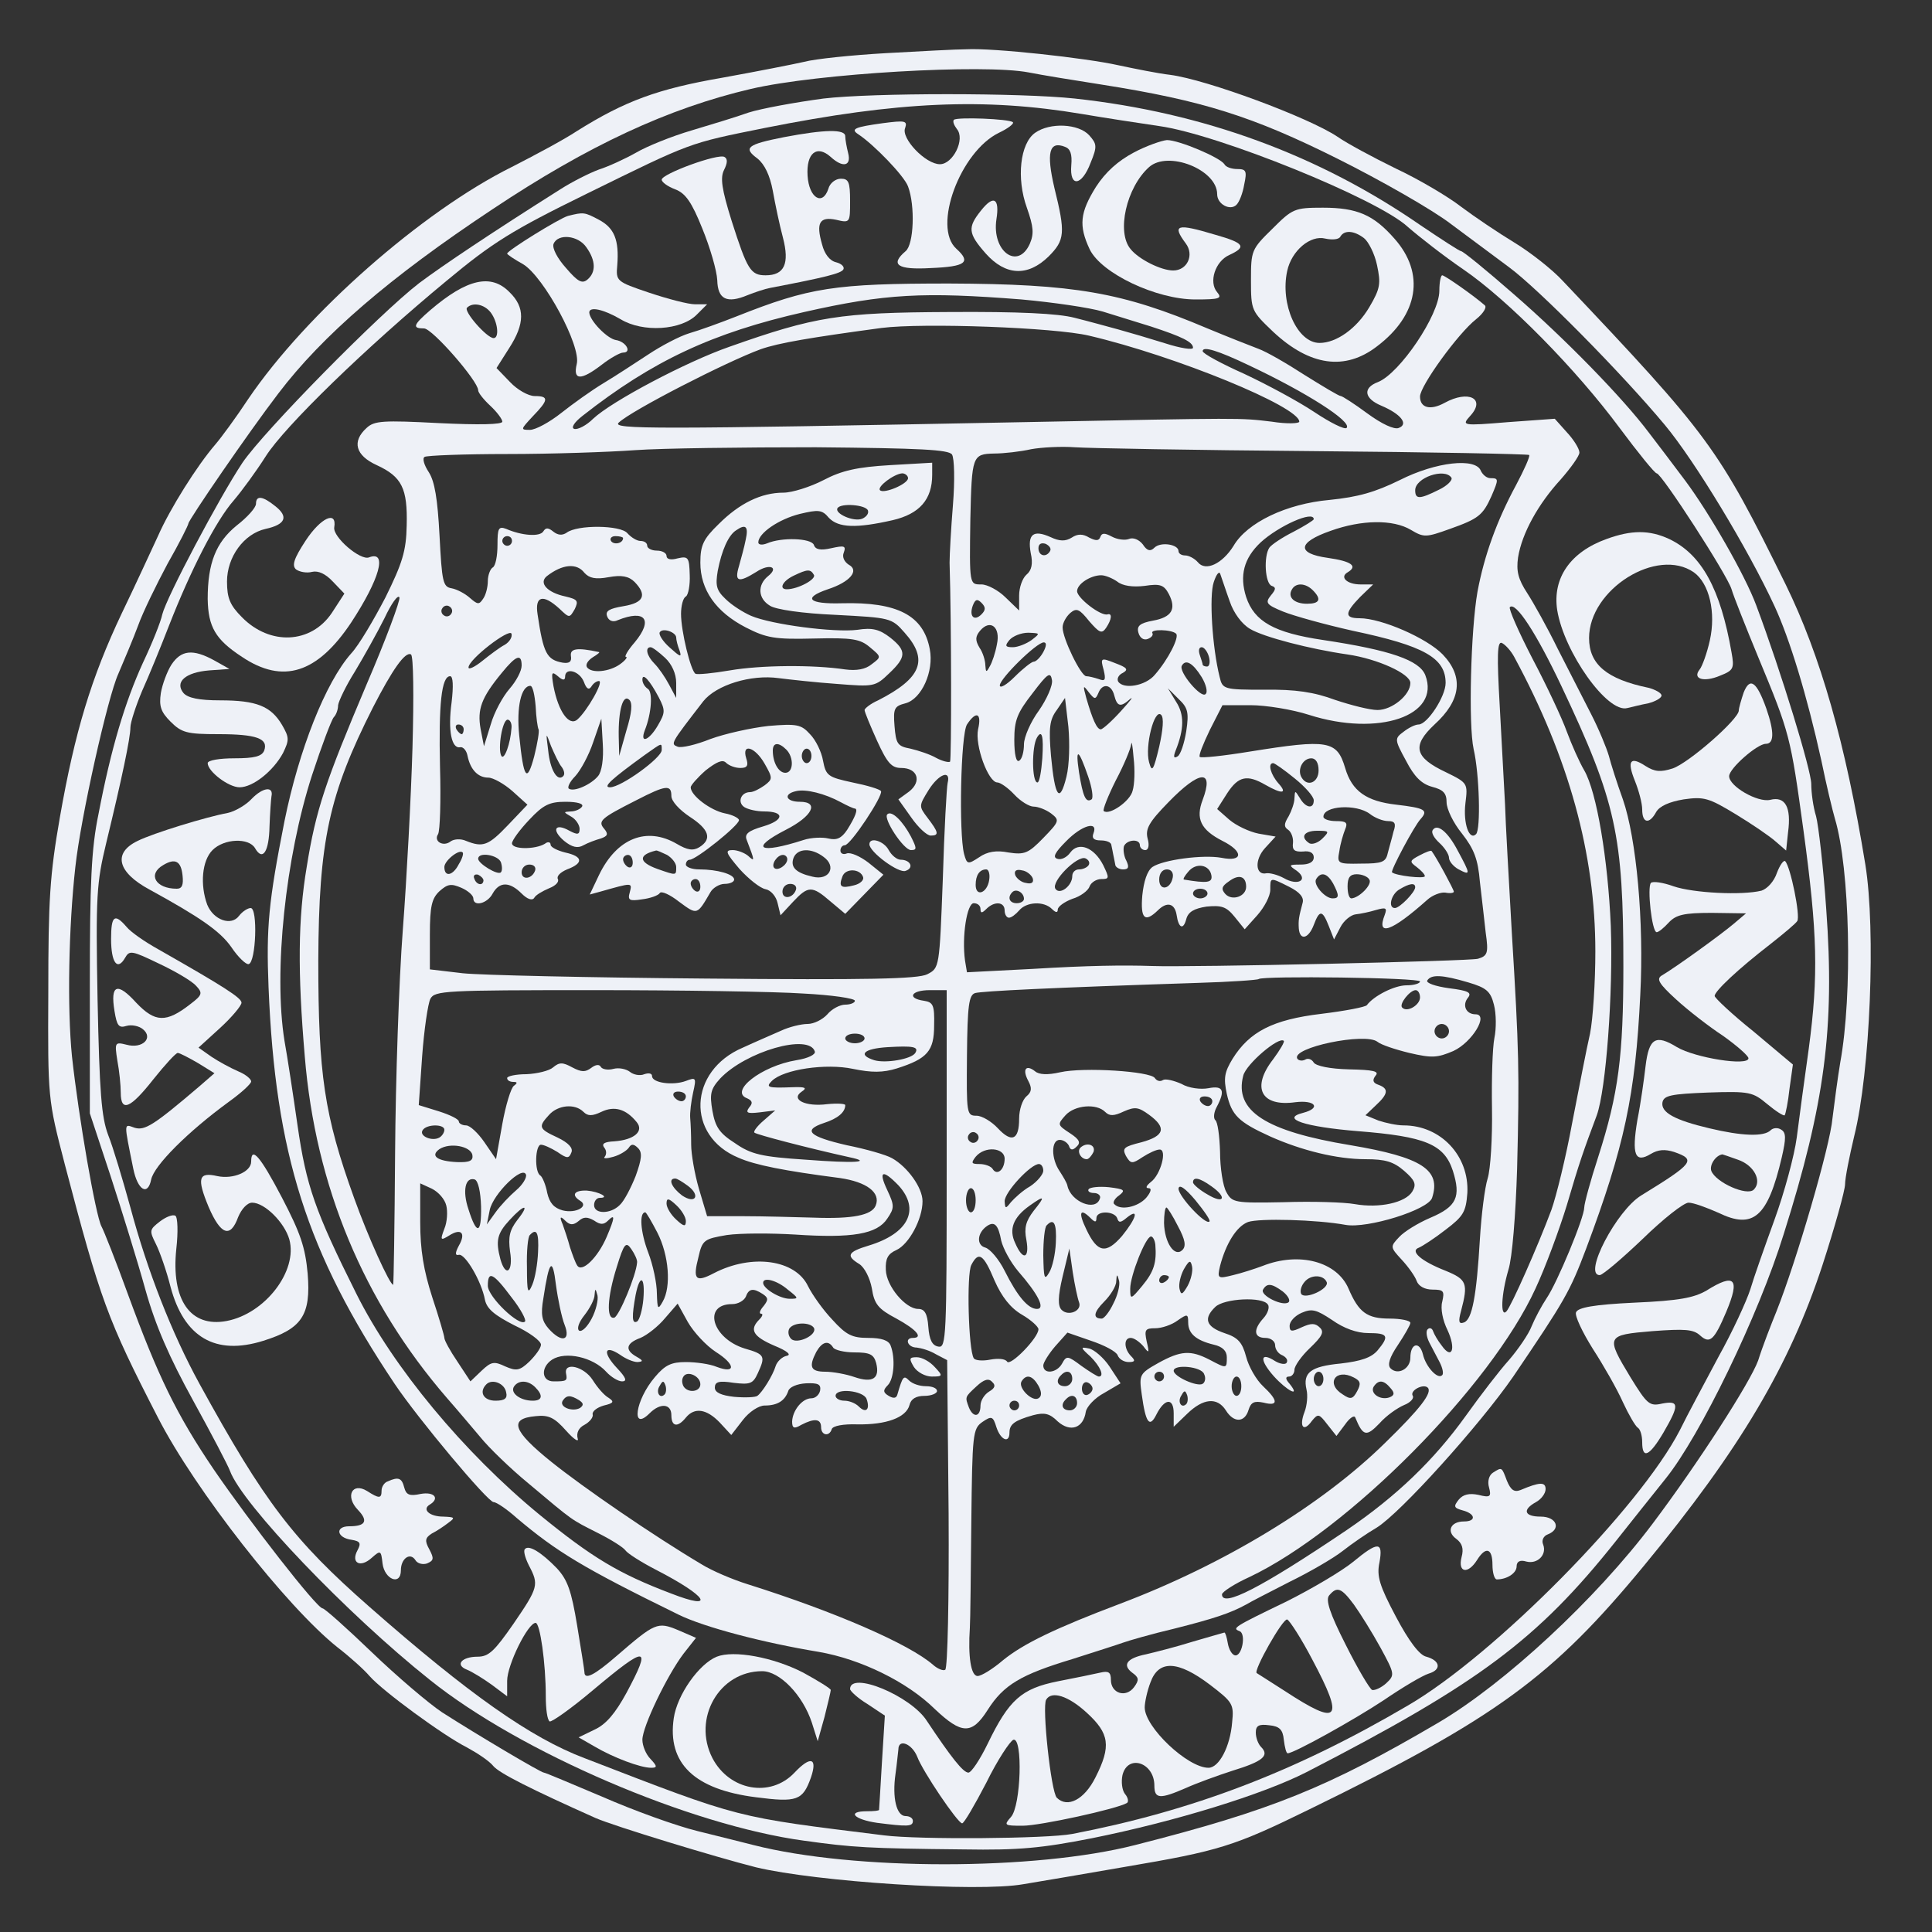 <?xml version="1.0" encoding="UTF-8" standalone="no"?> <svg xmlns="http://www.w3.org/2000/svg" version="1.0" width="400pt" height="400pt" viewBox="0 0 400 400" preserveAspectRatio="xMidYMid meet"><rect x="0" y="0" width="400" height="400" fill="#333333" stroke="none"/><g transform="translate(0,400) scale(0.1,-0.1)" fill="#EEF1F7" stroke="none"><path d="M1835 3890 c-71 -4 -148 -12 -170 -18 -22 -5 -98 -20 -170 -33 -133 -23 -201 -48 -300 -110 -27 -18 -89 -51 -136 -75 -185 -92 -425 -303 -545 -480 -25 -38 -56 -80 -68 -94 -38 -44 -94 -133 -119 -190 -14 -30 -47 -102 -75 -160 -63 -133 -97 -245 -128 -422 -21 -120 -24 -172 -24 -362 -1 -221 -1 -221 34 -356 74 -282 88 -321 193 -525 77 -150 266 -391 371 -475 26 -20 56 -47 67 -60 27 -31 154 -124 202 -148 22 -12 46 -28 54 -38 12 -15 80 -49 212 -108 39 -17 249 -81 332 -102 125 -30 459 -52 554 -35 36 6 131 22 211 36 194 33 224 42 381 119 387 189 503 274 694 506 198 240 300 413 368 620 26 80 47 156 47 168 0 13 9 58 19 100 33 132 45 426 23 562 -41 251 -93 433 -165 580 -140 284 -157 307 -461 628 -22 24 -68 60 -101 80 -33 20 -82 53 -110 74 -27 21 -88 57 -135 79 -47 23 -101 52 -121 66 -60 40 -270 118 -346 128 -26 3 -75 13 -108 20 -67 15 -259 36 -314 33 -20 0 -94 -4 -166 -8z m295 -40 c25 -5 92 -16 150 -25 210 -33 314 -66 490 -154 90 -45 195 -105 233 -134 39 -29 93 -69 121 -90 60 -44 234 -220 323 -327 61 -73 172 -256 227 -375 31 -67 67 -184 97 -320 10 -49 23 -103 28 -120 31 -103 37 -363 11 -505 -5 -30 -12 -82 -16 -115 -5 -58 -75 -297 -116 -400 -11 -27 -29 -73 -38 -102 -17 -46 -124 -212 -218 -337 -118 -157 -306 -331 -443 -412 -230 -135 -346 -182 -629 -254 -207 -53 -582 -53 -790 0 -19 5 -72 18 -116 29 -45 11 -133 43 -197 71 -64 27 -118 50 -121 50 -6 0 -136 77 -211 125 -27 18 -93 74 -145 124 -52 50 -98 91 -102 91 -12 0 -151 179 -225 287 -78 115 -116 194 -178 363 -25 69 -50 132 -55 141 -12 23 -47 224 -61 352 -10 100 -7 267 7 392 11 102 67 352 89 400 12 28 31 73 41 100 10 28 38 85 61 128 24 42 43 80 43 83 0 7 124 188 186 269 91 120 231 241 444 382 198 132 364 209 535 249 137 32 482 52 575 34z"></path><path d="M1705 3796 c-60 -8 -130 -21 -155 -29 -25 -9 -78 -25 -118 -37 -41 -12 -93 -33 -115 -46 -23 -13 -58 -29 -77 -35 -19 -7 -55 -25 -80 -41 -141 -89 -244 -158 -292 -194 -82 -63 -322 -307 -366 -372 -48 -72 -157 -278 -166 -314 -3 -15 -21 -60 -40 -100 -37 -81 -66 -177 -92 -313 -15 -72 -18 -142 -18 -355 l0 -265 43 -130 c23 -71 56 -177 72 -235 21 -75 50 -141 99 -230 38 -69 72 -134 76 -145 25 -69 243 -297 414 -433 187 -150 539 -301 775 -333 101 -14 132 -16 330 -18 115 -2 163 3 265 23 174 35 355 91 445 137 357 184 478 274 641 479 27 34 73 92 102 128 72 89 193 339 245 507 85 269 106 427 88 673 -6 87 -16 173 -21 192 -6 19 -10 49 -10 67 0 28 -62 231 -114 370 -23 62 -97 191 -147 258 -24 32 -58 77 -75 99 -54 72 -174 195 -280 287 -56 49 -105 89 -109 89 -3 0 -40 24 -83 53 -211 146 -450 234 -717 263 -112 12 -418 12 -520 0z m535 -32 c47 -8 119 -19 160 -25 122 -17 453 -151 515 -209 23 -20 74 -60 115 -88 92 -63 233 -206 324 -329 38 -51 72 -93 76 -93 10 0 146 -210 155 -240 4 -14 29 -77 55 -140 66 -159 67 -164 94 -360 29 -213 31 -300 11 -450 -9 -63 -20 -146 -25 -185 -5 -38 -26 -115 -46 -170 -20 -55 -43 -120 -50 -144 -8 -25 -37 -88 -66 -140 -28 -53 -65 -121 -80 -152 -83 -161 -383 -465 -563 -570 -235 -138 -446 -218 -695 -266 -53 -10 -317 -12 -389 -3 -313 39 -292 33 -621 160 -111 42 -239 132 -446 314 -156 137 -216 215 -351 461 -57 104 -108 234 -143 365 -16 58 -36 125 -46 150 -14 37 -18 88 -22 280 -4 217 -2 242 18 325 32 132 50 217 50 239 0 10 11 44 24 75 14 31 39 92 56 136 45 115 97 217 134 259 17 20 47 61 66 91 39 62 208 226 375 364 95 79 135 104 290 180 218 107 209 104 368 136 276 55 455 63 657 29z"></path><path d="M1975 3752 c-3 -3 0 -11 6 -19 18 -21 -8 -73 -35 -73 -30 0 -81 54 -72 75 5 15 0 16 -46 10 -58 -8 -68 -12 -51 -23 32 -21 95 -86 103 -108 15 -40 12 -120 -5 -134 -33 -28 -17 -39 52 -35 73 3 84 12 53 40 -50 45 8 201 88 240 19 9 32 19 29 22 -8 7 -115 11 -122 5z"></path><path d="M2143 3725 c-31 -22 -39 -94 -17 -155 14 -40 15 -54 6 -75 -25 -55 -79 -15 -69 51 7 44 -6 51 -32 18 -28 -35 -27 -47 10 -89 41 -46 87 -48 130 -6 34 34 35 49 12 142 -17 73 -11 98 22 85 11 -4 15 -15 13 -38 -4 -47 22 -43 40 5 14 34 13 39 -3 57 -22 24 -81 27 -112 5z"></path><path d="M1623 3716 c-76 -15 -85 -22 -55 -44 15 -12 26 -35 32 -67 5 -28 14 -71 21 -97 14 -54 3 -78 -36 -78 -31 0 -38 12 -70 112 -21 67 -24 90 -16 106 7 14 8 23 1 27 -13 8 -130 -35 -130 -47 0 -5 12 -14 28 -20 21 -8 34 -26 56 -81 16 -39 30 -87 31 -107 1 -40 20 -49 63 -31 15 6 36 13 47 15 115 22 146 30 151 38 3 5 -3 12 -15 15 -13 3 -24 17 -29 37 -13 45 -5 58 29 51 29 -7 29 -6 29 39 0 39 -3 46 -19 46 -11 0 -23 -9 -26 -21 -12 -36 -40 -19 -43 27 -3 47 19 65 48 39 25 -23 43 -19 36 8 -3 12 -6 28 -6 35 0 15 -43 14 -127 -2z"></path><path d="M2347 3684 c-32 -17 -58 -40 -78 -71 -33 -53 -36 -80 -13 -129 24 -50 138 -104 219 -104 50 0 56 2 45 15 -18 21 -4 64 25 77 37 17 31 25 -29 42 -80 24 -90 21 -61 -18 18 -24 3 -56 -26 -56 -25 0 -71 23 -88 44 -30 35 -9 128 38 170 39 35 141 -5 141 -56 0 -21 27 -35 40 -22 6 6 13 24 16 42 6 28 4 32 -14 32 -12 0 -24 4 -27 10 -9 14 -94 50 -119 50 -11 -1 -43 -12 -69 -26z"></path><path d="M2634 3526 c-43 -42 -44 -45 -44 -106 0 -63 1 -64 46 -107 76 -71 149 -81 215 -30 86 65 100 151 36 223 -43 49 -77 64 -148 64 -59 0 -63 -2 -105 -44z m190 -19 c9 -7 22 -32 27 -56 8 -38 7 -48 -16 -87 -26 -44 -68 -74 -103 -74 -46 0 -82 80 -67 149 9 42 48 75 79 67 14 -3 28 -2 31 4 8 14 28 13 49 -3z"></path><path d="M1176 3553 c-18 -5 -126 -72 -126 -78 0 -2 15 -12 33 -22 43 -26 121 -170 111 -207 -8 -34 9 -34 52 -1 18 14 38 25 44 25 19 0 6 23 -15 26 -18 3 -54 40 -55 57 0 13 29 7 65 -14 46 -28 126 -23 158 10 l21 21 -25 0 c-14 0 -56 11 -95 24 -68 23 -69 24 -66 57 4 52 -6 77 -38 94 -30 16 -32 16 -64 8z m38 -65 c20 -28 20 -52 2 -67 -11 -9 -20 -4 -44 24 -18 20 -29 41 -26 50 9 22 51 18 68 -7z"></path><path d="M2980 3398 c0 -50 -82 -171 -127 -189 -32 -12 -29 -34 7 -49 40 -17 57 -38 36 -46 -9 -4 -35 8 -65 30 -27 20 -52 36 -55 36 -4 0 -37 20 -74 43 -37 24 -80 49 -97 55 -16 6 -64 25 -105 42 -177 75 -275 92 -535 93 -237 0 -289 -8 -440 -68 -33 -13 -77 -29 -98 -35 -20 -6 -58 -26 -85 -44 -26 -17 -67 -44 -92 -59 -25 -15 -64 -43 -88 -62 -24 -19 -53 -35 -65 -35 -20 0 -19 1 6 28 33 34 34 42 4 42 -13 0 -36 13 -51 29 l-28 29 26 41 c33 51 33 85 1 116 -38 39 -88 28 -164 -37 -36 -31 -38 -38 -13 -38 17 0 112 -109 112 -128 0 -5 11 -19 25 -32 14 -13 25 -28 25 -33 0 -6 -48 -7 -131 -3 -116 6 -134 5 -150 -10 -31 -28 -23 -57 21 -77 52 -24 64 -48 62 -125 -1 -53 -9 -78 -44 -149 -24 -46 -55 -99 -71 -116 -53 -60 -108 -199 -138 -347 -33 -167 -38 -220 -33 -344 14 -345 79 -549 261 -821 49 -73 193 -245 205 -245 6 0 28 -15 48 -33 83 -70 137 -103 335 -200 53 -26 175 -58 290 -77 87 -15 183 -62 240 -118 56 -53 77 -54 110 -2 33 52 69 73 175 105 47 15 94 30 105 34 11 4 59 18 106 29 83 21 116 32 149 50 8 5 49 26 90 47 41 20 91 49 110 64 19 15 51 37 70 48 49 30 214 213 283 313 107 158 117 175 151 265 79 211 102 318 112 525 8 152 -8 324 -36 405 -12 33 -25 74 -29 90 -5 17 -21 56 -37 87 -16 31 -47 92 -69 135 -21 43 -50 95 -63 115 -19 29 -23 46 -19 74 8 50 42 111 88 161 21 24 39 49 39 56 0 8 -12 27 -26 42 l-25 28 -97 -7 c-96 -8 -96 -7 -78 13 33 36 -4 54 -53 27 -29 -16 -51 -11 -51 13 0 22 79 131 116 160 15 12 23 25 18 29 -24 21 -83 62 -88 62 -3 0 -6 -14 -6 -32z m-865 -18 c66 -6 141 -17 168 -25 26 -8 71 -22 100 -31 64 -21 87 -32 87 -44 0 -5 -26 -1 -57 9 -32 10 -76 23 -98 29 -22 6 -62 17 -90 24 -34 9 -116 13 -260 12 -226 -1 -277 -9 -455 -72 -89 -31 -244 -113 -282 -149 -14 -14 -32 -23 -39 -21 -7 2 -1 13 17 27 145 114 269 172 459 215 168 38 247 42 450 26z m-1099 -27 c15 -20 18 -53 6 -53 -14 0 -63 56 -55 63 12 12 36 7 49 -10z m1239 -48 c179 -42 435 -147 435 -178 0 -4 -26 -5 -57 0 -68 8 -54 8 -513 -1 -770 -15 -854 -15 -839 -1 26 25 223 126 294 152 37 13 102 24 250 44 86 11 359 1 430 -16z m330 -61 c119 -56 215 -117 203 -130 -4 -4 -34 11 -67 33 -33 22 -98 57 -145 79 -47 21 -86 42 -86 47 0 11 32 1 95 -29z m-614 -185 c5 -8 6 -54 2 -104 -4 -49 -7 -103 -7 -120 4 -128 4 -408 1 -412 -3 -2 -16 1 -29 8 -12 7 -36 15 -53 19 -27 5 -30 10 -33 47 -3 37 0 41 23 47 33 9 59 66 50 112 -13 70 -67 98 -182 95 -69 -2 -82 11 -29 29 46 15 66 39 43 51 -9 6 -14 16 -10 25 5 14 1 15 -26 9 -22 -5 -33 -3 -36 7 -6 14 -67 16 -97 3 -10 -4 -18 -3 -18 2 0 19 42 48 86 59 38 9 46 9 60 -8 20 -21 57 -22 132 -5 56 13 82 43 82 94 l0 25 -87 -5 c-68 -4 -100 -11 -138 -31 -27 -14 -65 -26 -83 -26 -46 0 -91 -22 -134 -65 -32 -31 -38 -44 -38 -80 0 -56 32 -102 94 -134 43 -22 60 -25 141 -23 80 2 96 -1 116 -18 24 -20 24 -20 4 -35 -13 -11 -32 -14 -55 -11 -67 10 -175 9 -239 -2 -35 -6 -67 -9 -71 -7 -10 6 -30 88 -30 124 0 16 4 33 10 36 5 3 9 24 8 45 -1 36 -3 39 -25 34 -14 -4 -23 -2 -23 5 0 6 -9 11 -20 11 -11 0 -20 5 -20 10 0 6 -6 10 -14 10 -7 0 -19 7 -27 16 -14 17 -104 18 -126 1 -9 -6 -18 -5 -27 2 -11 9 -16 9 -21 1 -7 -12 -45 -9 -77 5 -16 6 -18 1 -18 -33 0 -23 -4 -44 -10 -47 -5 -3 -10 -16 -10 -28 0 -12 -4 -29 -10 -37 -8 -12 -11 -12 -27 2 -10 9 -27 18 -38 20 -18 3 -20 13 -25 109 -4 76 -10 112 -22 131 -10 15 -14 29 -9 32 4 3 82 6 172 6 90 0 209 4 264 8 55 4 223 6 374 6 218 -2 275 -5 282 -15z m747 7 c244 -2 445 -6 448 -8 2 -3 -10 -30 -27 -62 -40 -74 -66 -146 -80 -221 -14 -79 -19 -276 -8 -326 12 -52 15 -166 5 -176 -14 -14 -27 22 -22 64 5 41 5 42 -40 64 -66 31 -71 55 -24 99 55 50 61 99 17 145 -33 34 -127 75 -172 75 -32 0 -31 11 1 44 l27 26 -26 0 c-28 0 -44 15 -27 25 22 13 8 23 -41 30 -65 9 -63 32 6 56 64 23 129 24 166 2 27 -16 31 -16 81 2 59 21 68 28 86 68 15 35 15 37 -2 37 -8 0 -16 7 -20 15 -10 28 -93 19 -168 -19 -51 -25 -86 -35 -145 -41 -90 -8 -171 -47 -199 -95 -23 -37 -58 -54 -74 -34 -7 8 -19 14 -26 14 -8 0 -14 4 -14 9 0 14 -37 20 -50 7 -8 -8 -15 -7 -24 7 -8 10 -20 15 -29 11 -8 -3 -24 -1 -35 5 -15 8 -21 8 -24 -1 -3 -8 -9 -8 -23 -1 -13 8 -24 8 -36 0 -13 -8 -25 -8 -44 1 -36 16 -48 6 -41 -33 5 -22 2 -36 -9 -45 -8 -7 -15 -26 -15 -43 l0 -31 -28 27 c-15 15 -38 27 -50 27 -25 0 -25 -2 -23 135 3 131 4 135 49 136 20 0 55 4 77 9 22 4 63 6 90 4 28 -2 249 -6 493 -8z m-838 -56 c0 -12 -50 -33 -58 -25 -7 7 29 34 46 35 6 0 12 -5 12 -10z m1125 1 c3 -5 -9 -17 -26 -25 -40 -20 -49 -20 -49 -1 0 26 61 47 75 26z m-1208 -68 c2 -6 -3 -13 -12 -17 -18 -7 -58 11 -51 22 7 11 59 7 63 -5z m923 -18 c0 -2 -19 -14 -42 -26 -24 -12 -46 -27 -50 -33 -12 -18 -9 -74 5 -79 9 -3 9 -7 -2 -20 -12 -15 -9 -19 25 -33 22 -9 87 -27 145 -40 147 -31 192 -56 192 -108 0 -28 -38 -86 -56 -86 -7 0 -21 -7 -31 -15 -19 -14 -19 -16 5 -60 17 -33 32 -48 54 -54 23 -6 30 -13 30 -32 0 -14 14 -43 32 -65 25 -32 33 -53 37 -100 4 -32 9 -80 12 -105 6 -42 4 -48 -16 -54 -16 -5 -597 -18 -675 -15 -59 2 -132 1 -247 -6 l-136 -7 -4 24 c-7 50 4 119 18 119 8 0 14 -5 14 -12 0 -9 3 -9 12 0 17 17 38 15 38 -3 0 -8 4 -15 9 -15 5 0 14 7 21 15 15 18 51 20 68 3 8 -8 12 -8 12 -1 0 6 14 16 30 22 17 5 33 17 36 26 3 8 14 15 24 15 17 0 17 2 4 29 -19 37 -51 49 -68 26 -7 -10 -19 -16 -27 -13 -10 3 -5 13 18 36 33 34 67 43 57 17 -4 -10 0 -15 15 -15 12 0 22 -4 22 -10 1 -5 3 -14 4 -20 1 -5 3 -14 4 -20 0 -5 8 -10 16 -10 12 0 13 5 7 18 -5 9 -7 23 -5 30 6 14 33 16 33 2 0 -5 5 -10 11 -10 7 0 9 10 5 24 -5 20 3 34 43 75 65 67 95 69 71 5 -15 -39 -4 -62 41 -85 44 -22 43 -44 -2 -35 -38 7 -121 -4 -143 -19 -11 -8 -18 -30 -21 -59 -4 -48 5 -57 32 -31 19 19 35 15 39 -9 4 -28 14 -32 20 -9 4 15 16 22 42 26 31 3 41 0 58 -21 l21 -26 26 29 c15 17 27 40 27 53 0 26 -1 26 39 6 22 -11 31 -22 28 -33 -8 -30 -9 -36 -8 -53 2 -26 20 -22 31 7 12 32 18 31 31 -2 l11 -28 13 25 c7 14 22 26 32 27 10 1 29 5 42 9 21 6 23 4 18 -10 -18 -46 14 -35 88 31 11 10 28 16 37 15 10 -2 18 -1 18 2 0 4 -36 71 -46 84 -1 2 -12 -2 -25 -9 -21 -11 -21 -13 -6 -24 9 -7 17 -15 17 -19 0 -6 -61 1 -68 8 -3 4 46 96 59 110 17 19 9 23 -50 30 -62 7 -92 28 -106 76 -17 57 -35 60 -197 34 -55 -9 -102 -14 -104 -11 -3 2 7 27 21 56 l26 51 58 0 c32 0 87 -9 121 -20 144 -46 273 -2 241 82 -12 31 -72 52 -212 73 -101 15 -142 38 -159 89 -14 44 -5 80 30 113 37 34 110 67 110 48z m-1176 -42 c-3 -16 -10 -40 -14 -55 -10 -33 -1 -35 36 -12 27 18 48 10 24 -9 -22 -18 -21 -46 4 -61 12 -8 67 -16 136 -19 113 -6 116 -6 143 -37 50 -56 35 -94 -55 -140 -16 -7 -28 -17 -28 -20 0 -4 12 -33 26 -64 21 -46 30 -56 50 -56 34 0 43 -28 16 -49 l-22 -16 27 -38 c14 -20 32 -37 40 -37 18 0 16 7 -6 36 -19 25 -19 25 2 59 21 33 46 42 39 14 -2 -8 -7 -97 -10 -199 -7 -184 -7 -184 -32 -197 -19 -10 -124 -12 -460 -9 -239 2 -465 7 -502 11 l-68 8 0 72 c0 59 4 75 20 90 17 15 24 16 45 7 14 -6 25 -16 25 -22 0 -18 29 -11 40 10 14 25 35 25 60 0 12 -12 22 -15 26 -9 3 6 17 14 31 20 13 5 21 13 18 19 -3 6 5 14 19 20 35 13 33 27 -4 35 -16 4 -30 11 -30 16 0 6 -6 7 -12 2 -20 -12 -68 -12 -68 1 0 6 16 28 36 49 29 31 42 37 75 37 24 0 38 -4 34 -10 -3 -5 -14 -10 -23 -10 -16 -1 -16 -1 1 -11 9 -5 17 -17 17 -25 0 -12 -4 -13 -21 -4 -30 17 -38 2 -11 -21 16 -13 28 -16 40 -9 9 5 25 11 36 14 14 5 16 9 7 20 -14 16 -7 22 66 59 62 32 73 33 73 9 0 -11 17 -29 38 -43 40 -26 47 -46 20 -63 -13 -8 -25 -6 -47 7 -62 36 -124 12 -161 -65 l-19 -40 22 6 c67 19 66 19 61 -1 -5 -17 -1 -19 25 -15 17 2 34 8 37 13 3 5 21 -3 40 -18 38 -28 37 -28 65 20 5 9 19 17 29 17 11 0 20 4 20 9 0 11 -35 21 -72 21 -16 0 -28 5 -28 10 0 6 4 10 8 10 13 0 102 71 102 82 0 4 -13 11 -29 14 -30 6 -71 37 -71 54 0 4 14 20 31 35 23 18 35 23 42 16 6 -6 19 -11 30 -11 14 0 17 5 12 20 -10 32 18 24 38 -11 17 -30 17 -32 0 -45 -10 -7 -23 -14 -30 -14 -19 0 -27 -21 -12 -31 8 -5 26 -9 41 -9 43 0 42 -18 -2 -31 -31 -9 -39 -16 -34 -28 17 -44 17 -46 3 -33 -7 6 -22 12 -32 12 -17 0 -14 -6 14 -39 19 -21 43 -40 54 -42 11 -2 22 -15 25 -29 l6 -25 26 28 c31 33 39 34 77 1 l31 -26 40 41 39 40 -31 25 c-17 13 -37 22 -45 19 -7 -3 -13 0 -13 6 0 6 4 11 9 11 12 0 80 103 75 112 -2 4 -29 12 -59 18 -51 11 -55 14 -61 45 -3 18 -15 43 -27 55 -18 20 -27 22 -86 17 -36 -4 -90 -16 -120 -27 -30 -12 -60 -19 -68 -16 -15 6 -15 6 53 94 27 34 99 56 156 48 24 -3 78 -9 121 -12 76 -6 79 -6 108 22 36 34 36 47 2 74 -22 17 -37 21 -68 16 -48 -6 -178 11 -220 29 -16 7 -40 22 -53 35 -19 18 -21 28 -16 58 8 42 22 74 38 84 20 14 26 8 20 -19z m-484 -3 c0 -5 -4 -10 -10 -10 -5 0 -10 5 -10 10 0 6 5 10 10 10 6 0 10 -4 10 -10z m230 6 c0 -11 -19 -15 -25 -6 -3 5 1 10 9 10 9 0 16 -2 16 -4z m884 -27 c-8 -14 -24 -10 -24 6 0 9 6 12 15 9 8 -4 12 -10 9 -15z m-964 -45 c10 -11 23 -14 50 -9 27 5 42 2 54 -10 26 -27 19 -43 -23 -50 -30 -5 -38 -10 -34 -21 3 -9 12 -13 22 -8 57 23 74 1 35 -46 -14 -16 -22 -30 -18 -30 4 0 -1 -7 -12 -15 -22 -16 -60 -20 -69 -6 -3 6 3 14 12 20 10 6 16 11 13 11 -46 10 -60 7 -58 -8 2 -12 -3 -16 -17 -14 -33 6 -40 19 -52 100 -6 38 11 43 45 12 21 -20 21 -20 32 -1 8 17 6 20 -19 26 -38 8 -56 28 -39 42 32 25 62 28 78 7z m475 -4 c6 -9 -33 -30 -56 -30 -17 0 -9 17 14 28 29 14 35 14 42 2z m861 -55 c8 -24 25 -47 42 -57 28 -17 125 -42 202 -53 62 -9 130 -40 130 -59 0 -25 -38 -56 -68 -56 -16 0 -55 10 -88 21 -43 16 -82 22 -146 21 -85 0 -87 1 -93 27 -15 60 -22 167 -12 196 6 18 12 24 14 15 3 -8 11 -33 19 -55z m-233 41 c11 -9 32 -12 57 -9 32 5 40 2 50 -17 16 -31 6 -48 -33 -55 -27 -5 -34 -11 -30 -25 3 -11 11 -16 19 -13 8 3 12 8 10 12 -6 9 40 8 49 -1 7 -7 -16 -53 -44 -85 -19 -23 -65 -31 -76 -14 -3 6 1 14 10 18 12 7 8 11 -16 20 -30 12 -31 11 -24 -14 5 -21 3 -24 -10 -19 -9 3 -21 6 -26 6 -11 0 -49 78 -49 101 0 9 7 22 16 30 13 11 19 8 39 -17 21 -24 26 -27 35 -14 12 18 13 31 3 28 -14 -4 -63 34 -63 48 0 15 28 33 50 33 8 0 23 -6 33 -13z m405 -18 c19 -19 14 -28 -12 -28 -27 0 -41 14 -31 30 8 14 28 13 43 -2z m-1959 -195 c-85 -201 -105 -259 -124 -378 -18 -107 -19 -217 -4 -392 22 -269 122 -508 294 -707 22 -25 53 -62 70 -82 16 -20 61 -64 100 -96 94 -79 86 -73 143 -102 28 -14 53 -30 57 -36 4 -6 32 -24 63 -40 107 -55 126 -86 31 -49 -108 41 -163 74 -272 163 -157 129 -303 305 -379 457 -86 172 -104 224 -122 349 -9 63 -21 142 -27 175 -23 143 2 380 57 550 20 61 40 114 45 120 5 5 9 16 9 25 1 8 16 40 35 70 18 30 46 80 61 110 14 30 28 50 31 43 2 -6 -28 -87 -68 -180z m1273 145 c-15 -15 -26 -4 -18 18 5 13 9 15 18 6 9 -9 9 -15 0 -24z m-1098 1 c-3 -5 -10 -7 -15 -3 -5 3 -7 10 -3 15 3 5 10 7 15 3 5 -3 7 -10 3 -15z m2299 -150 c113 -239 128 -308 128 -580 0 -185 -10 -263 -52 -394 -16 -49 -29 -97 -29 -105 0 -21 -56 -156 -78 -188 -10 -15 -24 -41 -31 -58 -6 -16 -28 -48 -47 -70 -19 -21 -59 -73 -89 -115 -66 -92 -144 -167 -247 -237 -178 -120 -258 -161 -258 -133 0 5 26 22 57 36 204 97 499 394 592 597 21 45 50 124 65 173 26 89 35 114 62 186 19 53 34 252 29 392 -6 138 -29 277 -55 322 -10 17 -26 53 -36 80 -10 28 -42 96 -71 151 -29 56 -50 104 -47 107 12 12 55 -54 107 -164z m-1169 87 c-3 -17 -10 -38 -15 -46 -7 -13 -8 -12 -9 3 0 9 -5 26 -12 36 -9 15 -9 23 1 35 21 25 43 8 35 -28z m-1019 -1 c-10 -5 -31 -21 -46 -33 -16 -13 -29 -19 -29 -14 0 17 85 82 89 70 2 -7 -4 -17 -14 -23z m355 15 c0 -5 3 -17 7 -27 5 -15 1 -13 -20 6 -15 13 -24 28 -21 32 6 10 34 0 34 -11z m736 -5 c-11 -8 -29 -15 -39 -15 -16 0 -17 3 -7 15 7 8 24 15 39 15 25 -1 25 -1 7 -15z m24 -25 c-6 -11 -15 -20 -20 -20 -4 0 -22 -14 -39 -31 -17 -17 -31 -25 -31 -18 0 14 76 89 91 89 6 0 6 -7 -1 -20z m975 -10 c113 -209 168 -407 168 -610 0 -63 -5 -140 -11 -170 -7 -30 -23 -113 -37 -185 -13 -71 -33 -152 -43 -180 -28 -75 -83 -199 -93 -210 -13 -14 -11 35 4 86 8 25 15 114 18 209 5 202 4 244 -11 490 -6 107 -13 227 -14 265 -2 39 -7 130 -11 204 -6 104 -5 133 4 130 7 -3 19 -16 26 -29z m-1758 -2 c14 -13 23 -33 23 -52 l0 -31 -15 28 c-8 15 -21 34 -30 43 -16 16 -20 34 -8 34 4 0 17 -10 30 -22z m1126 2 c3 -11 1 -20 -4 -20 -5 0 -9 2 -9 4 0 2 -3 11 -6 20 -3 9 -2 16 4 16 5 0 12 -9 15 -20z m-1649 -188 c-3 -103 -12 -272 -20 -377 -8 -104 -15 -313 -16 -462 -1 -150 -3 -273 -4 -273 -7 0 -52 99 -81 180 -62 172 -74 256 -74 491 1 248 22 344 113 524 40 78 67 117 79 110 5 -4 6 -85 3 -193z m226 170 c0 -11 -11 -32 -25 -48 -14 -16 -32 -49 -39 -74 l-14 -45 -7 36 c-7 40 1 64 44 116 30 37 41 40 41 15z m1408 -24 c9 -15 13 -31 8 -35 -9 -10 -57 47 -49 59 8 14 23 5 41 -24z m-1318 1 c0 20 30 12 39 -11 5 -14 10 -17 15 -10 4 7 11 12 16 12 11 0 -25 -63 -45 -80 -17 -14 -39 17 -49 69 -5 29 -4 32 9 21 10 -9 15 -9 15 -1z m981 -70 c-17 -23 -31 -55 -31 -70 0 -15 -4 -31 -10 -34 -6 -4 -10 13 -10 43 0 41 6 56 38 97 31 41 37 45 40 27 2 -11 -11 -40 -27 -63z m-1216 17 c-8 -59 0 -97 18 -93 6 1 13 -7 15 -18 6 -29 22 -45 43 -45 10 0 33 -13 50 -28 l31 -28 -40 -42 c-41 -43 -52 -47 -87 -33 -11 5 -25 4 -32 -1 -15 -12 -36 0 -26 15 4 7 6 69 4 139 -3 130 3 188 21 188 6 0 7 -20 3 -54z m429 10 c14 -27 13 -32 -2 -58 -18 -31 -38 -39 -27 -10 14 35 17 80 6 86 -6 4 -11 12 -11 19 0 15 15 -1 34 -37z m-255 -18 c1 -23 4 -44 6 -48 2 -3 -2 -28 -9 -56 -15 -56 -22 -47 -31 43 -6 59 4 103 23 103 5 0 9 -19 11 -42z m1165 27 c8 21 27 19 33 -5 6 -23 13 -25 33 -7 8 6 -1 -5 -19 -25 -19 -21 -38 -38 -42 -38 -8 0 -17 20 -30 65 -7 26 -7 28 5 12 12 -15 14 -16 20 -2z m182 -79 c-4 -25 -12 -49 -18 -52 -8 -5 -9 -1 -4 12 18 45 18 75 1 101 l-17 28 22 -22 c19 -18 22 -27 16 -67z m-1159 2 l-15 -53 -1 40 c-1 55 9 89 22 76 7 -7 5 -27 -6 -63z m911 -96 c-14 -57 -24 -43 -32 43 -5 58 -3 75 12 95 l17 25 7 -60 c3 -34 2 -79 -4 -103z m192 62 c-12 -50 -15 -54 -21 -32 -9 33 11 112 25 98 6 -6 4 -30 -4 -66z m-375 36 c-7 -33 21 -110 40 -110 6 0 22 -11 35 -25 13 -14 31 -25 40 -25 9 0 25 -6 36 -14 18 -14 18 -16 -16 -51 -31 -32 -39 -35 -72 -30 -25 5 -44 2 -61 -10 -23 -15 -25 -15 -31 7 -11 43 -7 247 6 268 19 29 31 24 23 -10z m-966 3 c-2 -32 -15 -68 -21 -58 -8 14 2 75 13 75 5 0 9 -8 8 -17z m179 -100 c-14 -17 -49 -33 -60 -26 -4 2 1 14 13 26 11 12 28 43 37 70 l17 49 3 -52 c2 -31 -2 -58 -10 -67z m-278 97 c0 -5 -2 -10 -4 -10 -3 0 -8 5 -11 10 -3 6 -1 10 4 10 6 0 11 -4 11 -10z m203 -78 c5 -7 7 -15 3 -19 -12 -12 -27 13 -31 53 -5 39 -5 39 6 9 7 -16 16 -36 22 -43z m995 18 c-2 -27 -6 -50 -10 -50 -12 0 -12 75 -1 93 10 17 14 4 11 -43z m187 -67 c-5 -22 -49 -52 -60 -42 -2 3 9 31 25 63 17 32 31 66 32 75 1 9 3 -4 5 -28 3 -25 2 -55 -2 -68z m-975 84 c0 -16 -84 -77 -107 -77 -16 0 3 17 72 67 37 26 35 26 35 10z m258 1 c16 -16 15 -48 -2 -48 -14 0 -26 21 -26 46 0 17 12 18 28 2z m52 -13 c0 -8 -4 -15 -10 -15 -5 0 -10 7 -10 15 0 8 5 15 10 15 6 0 10 -7 10 -15z m573 -43 c8 -23 11 -44 7 -47 -12 -8 -18 6 -26 56 -8 53 -1 49 19 -9z m477 13 c0 -25 -23 -35 -35 -15 -10 16 2 40 20 40 9 0 15 -9 15 -25z m-49 -17 c21 -17 39 -37 39 -45 0 -19 -17 -16 -29 5 -10 16 -10 16 -11 -1 0 -9 -6 -26 -12 -37 -10 -16 -10 -22 -1 -28 6 -4 11 -16 10 -27 -2 -15 3 -19 21 -18 14 2 22 -3 22 -12 0 -10 -10 -15 -27 -15 -25 0 -26 -1 -8 -13 25 -19 2 -32 -27 -15 -13 7 -29 11 -36 10 -23 -5 -25 28 -3 52 l22 24 -35 6 c-20 4 -47 17 -61 29 l-25 22 21 33 c23 35 41 39 79 17 35 -20 46 -18 27 3 -16 18 -23 42 -11 42 3 0 23 -14 45 -32z m-940 -49 c13 -7 26 -13 29 -13 7 -1 1 -17 -16 -44 -12 -18 -22 -22 -39 -18 -12 3 -36 2 -51 -3 -93 -30 -113 -18 -37 21 55 28 70 58 29 58 -29 0 -35 16 -8 22 20 5 60 -5 93 -23z m1095 -24 c10 -8 27 -15 38 -15 14 0 17 -5 11 -22 -3 -13 -9 -33 -12 -45 -4 -18 -12 -21 -55 -21 -49 -1 -50 0 -45 26 2 15 8 35 12 45 6 14 2 17 -19 17 -14 0 -26 4 -26 9 0 23 68 27 96 6z m-98 -51 c-9 -9 -21 -13 -27 -10 -20 13 -11 26 16 26 25 0 26 -1 11 -16z m-1788 -53 c-12 -24 -30 -28 -30 -6 0 13 31 38 38 30 2 -2 -1 -13 -8 -24z m431 19 c10 -6 19 -17 19 -25 0 -18 1 -18 -39 -4 -39 14 -40 29 -3 38 2 1 12 -4 23 -9z m324 -4 c28 -20 12 -50 -23 -41 -35 8 -46 20 -39 39 8 20 37 21 62 2z m-668 -11 c3 -9 3 -18 0 -21 -6 -7 -47 18 -47 28 0 15 41 8 47 -7z m273 -1 c0 -8 -4 -12 -10 -9 -5 3 -10 10 -10 16 0 5 5 9 10 9 6 0 10 -7 10 -16z m320 7 c0 -12 -20 -25 -27 -18 -7 7 6 27 18 27 5 0 9 -4 9 -9z m624 -12 c-3 -5 -12 -9 -20 -9 -8 0 -14 -6 -14 -14 0 -20 -26 -40 -35 -26 -9 15 45 69 62 63 7 -3 10 -9 7 -14z m-1146 -11 c-6 -18 -28 -21 -28 -4 0 9 7 16 16 16 9 0 14 -5 12 -12z m1400 -10 c3 -16 -9 -17 -57 -9 -2 1 2 8 9 16 16 20 44 15 48 -7z m-721 -4 c2 -6 -6 -14 -19 -17 -27 -7 -32 -3 -24 18 6 18 37 17 43 -1z m261 -6 c-4 -27 -28 -36 -28 -10 0 20 8 32 22 32 5 0 8 -10 6 -22z m90 4 c3 -9 -2 -13 -14 -10 -9 1 -19 9 -22 16 -3 9 2 13 14 10 9 -1 19 -9 22 -16z m290 1 c-5 -25 -28 -28 -28 -4 0 12 6 21 16 21 9 0 14 -7 12 -17z m-1427 -6 c-1 -12 -15 -9 -19 4 -3 6 1 10 8 8 6 -3 11 -8 11 -12z m1579 -13 c0 -20 -29 -30 -43 -15 -9 10 -8 16 7 26 21 16 36 11 36 -11z m180 7 c13 -25 13 -31 -1 -31 -16 0 -41 29 -34 40 10 16 23 12 35 -9z m75 8 c7 -10 -21 -38 -37 -39 -5 0 -8 11 -8 25 0 18 5 25 19 25 11 0 23 -5 26 -11z m-1385 -15 c0 -8 -4 -12 -10 -9 -5 3 -10 10 -10 16 0 5 5 9 10 9 6 0 10 -7 10 -16z m198 -6 c-6 -18 -28 -21 -28 -4 0 9 7 16 16 16 9 0 14 -5 12 -12z m1282 5 c0 -10 -32 -43 -42 -43 -15 0 -8 29 10 39 20 12 32 14 32 4z m-810 -24 c0 -5 -7 -9 -15 -9 -15 0 -20 12 -9 23 8 8 24 -1 24 -14z m380 11 c0 -5 -7 -10 -15 -10 -8 0 -15 5 -15 10 0 6 7 10 15 10 8 0 15 -4 15 -10z m440 -182 c0 -4 -12 -8 -28 -8 -25 0 -68 -22 -82 -41 -3 -4 -45 -12 -94 -18 -101 -12 -149 -37 -184 -93 -17 -28 -19 -40 -12 -73 10 -44 24 -58 90 -88 65 -29 138 -47 197 -47 41 0 58 -5 80 -24 23 -20 26 -28 17 -43 -14 -23 -68 -35 -119 -26 -22 4 -88 6 -147 4 -102 -2 -107 -1 -119 21 -7 12 -13 50 -13 83 -1 33 -5 63 -10 66 -4 4 -3 16 3 27 18 34 14 45 -17 39 -16 -3 -41 0 -56 9 -16 7 -33 11 -38 8 -6 -4 -13 -2 -17 4 -9 14 -147 23 -196 12 -26 -6 -44 -5 -52 2 -19 15 -27 4 -14 -20 8 -15 7 -23 -4 -32 -8 -7 -15 -27 -15 -46 0 -44 -15 -51 -44 -20 -13 14 -33 26 -44 26 -21 0 -21 4 -20 125 1 104 4 125 17 129 15 4 154 11 460 21 68 2 125 6 127 8 8 7 334 3 334 -5z m100 -2 c37 -11 46 -18 53 -46 5 -19 5 -50 1 -69 -4 -20 -6 -85 -5 -146 1 -60 -3 -126 -9 -145 -6 -19 -13 -75 -16 -125 -7 -118 -16 -167 -33 -173 -11 -4 -12 2 -6 24 15 57 12 65 -32 83 -51 20 -75 41 -55 48 7 3 32 19 55 37 37 28 42 37 45 76 4 77 -55 140 -132 140 -14 0 -37 5 -52 10 l-27 11 21 20 c26 24 28 35 6 43 -12 4 -13 10 -6 19 8 9 -4 12 -55 13 -40 1 -68 7 -73 14 -4 7 -12 10 -18 6 -6 -3 -13 -2 -16 2 -14 23 141 55 166 35 7 -6 37 -16 66 -23 47 -11 58 -10 91 4 39 18 74 76 46 76 -20 0 -28 19 -16 34 9 11 1 15 -39 20 -29 4 -48 11 -45 16 8 13 31 12 85 -4z m-1377 -23 c59 -3 107 -10 107 -15 0 -4 -9 -8 -20 -8 -11 0 -28 -9 -37 -20 -10 -11 -28 -20 -41 -20 -13 0 -38 -6 -55 -14 -18 -8 -53 -23 -79 -35 -113 -48 -118 -183 -9 -228 34 -15 94 -27 210 -42 55 -8 85 -30 74 -57 -8 -20 -48 -28 -128 -25 -38 1 -104 3 -146 3 l-75 0 -17 57 c-9 31 -16 72 -16 91 0 19 -1 44 -2 55 -1 11 2 35 6 53 7 31 6 32 -15 24 -27 -10 -70 -4 -70 10 0 6 -7 7 -16 4 -9 -4 -23 -1 -30 5 -8 6 -23 9 -34 6 -11 -3 -23 -1 -26 4 -3 6 -11 5 -20 -2 -12 -9 -20 -9 -39 1 -20 11 -27 11 -40 0 -8 -7 -33 -13 -55 -14 -22 0 -40 -4 -40 -8 0 -5 6 -8 13 -8 8 0 9 -2 1 -8 -6 -4 -17 -40 -24 -79 l-13 -73 -24 35 c-13 19 -30 35 -38 35 -8 0 -15 4 -15 8 0 5 -19 14 -41 21 l-42 13 7 101 c4 55 12 109 17 119 9 17 30 18 338 18 180 0 376 -3 434 -7z m297 -364 c0 -347 -1 -370 -17 -367 -13 2 -19 14 -21 41 -2 28 -8 37 -21 37 -26 0 -66 47 -67 81 -1 23 4 33 22 41 26 12 54 64 54 101 0 28 -31 71 -63 89 -12 7 -54 19 -94 27 -78 18 -92 31 -47 46 28 9 44 22 44 37 0 3 -17 4 -37 2 -46 -6 -77 10 -53 26 12 8 7 10 -20 9 -51 -2 -55 0 -42 13 24 24 112 37 168 25 39 -8 62 -8 91 1 63 20 77 36 77 89 1 42 -2 48 -21 51 -36 5 -27 22 12 22 l35 0 0 -371z m980 356 c0 -16 -27 -32 -37 -21 -7 7 16 36 28 36 5 0 9 -7 9 -15z m60 -70 c0 -8 -7 -15 -15 -15 -8 0 -15 7 -15 15 0 8 7 15 15 15 8 0 15 -7 15 -15z m-1210 -15 c0 -5 -9 -10 -20 -10 -11 0 -20 5 -20 10 0 6 9 10 20 10 11 0 20 -4 20 -10z m846 -43 c-46 -59 -25 -99 46 -89 41 5 54 -12 16 -22 -48 -12 3 -29 114 -38 139 -11 178 -27 196 -82 17 -54 8 -74 -46 -97 -26 -11 -55 -29 -65 -40 -19 -20 -19 -21 5 -47 14 -15 28 -35 31 -44 4 -11 17 -18 33 -18 23 0 25 -3 20 -25 -4 -14 1 -39 11 -59 18 -39 9 -62 -12 -32 -8 10 -16 24 -18 30 -2 6 -7 8 -11 4 -4 -3 -3 -15 3 -27 6 -12 16 -30 22 -42 6 -12 8 -23 5 -26 -9 -10 -34 17 -40 43 -7 28 -26 23 -26 -7 0 -23 -26 -37 -41 -22 -7 7 -2 23 15 48 14 21 26 42 26 46 0 5 -20 9 -43 9 -47 0 -64 13 -85 62 -24 56 -102 77 -178 47 -16 -6 -44 -15 -61 -19 -32 -8 -33 -7 -27 19 12 46 34 82 58 91 23 8 142 5 202 -6 45 -8 171 31 179 56 19 58 -21 84 -169 109 -176 29 -241 71 -222 144 6 24 74 82 84 72 2 -2 -8 -19 -22 -38z m-949 16 c2 -6 -13 -14 -38 -18 -73 -12 -140 -65 -102 -79 11 -5 12 -10 4 -19 -8 -11 -4 -13 22 -10 l32 4 -24 -21 c-13 -11 -22 -23 -19 -25 4 -4 111 -32 197 -51 48 -10 13 -13 -91 -5 -91 6 -113 11 -146 34 -33 21 -41 34 -47 67 -6 35 -4 45 16 67 53 56 184 94 196 56z m208 -3 c-8 -13 -62 -22 -85 -15 -35 11 -22 24 28 27 52 3 65 1 57 -12z m-475 -90 c0 -5 -4 -10 -9 -10 -6 0 -13 5 -16 10 -3 6 1 10 9 10 9 0 16 -4 16 -10z m1090 -10 c0 -5 -4 -10 -9 -10 -6 0 -13 5 -16 10 -3 6 1 10 9 10 9 0 16 -4 16 -10z m-1302 -22 c9 -9 18 -9 37 0 27 13 51 6 73 -21 16 -19 -5 -37 -46 -40 -21 -1 -27 -5 -21 -13 5 -6 5 -14 1 -19 -4 -4 4 -4 18 0 14 4 28 13 32 19 5 8 10 8 19 -1 9 -9 8 -22 -5 -58 -10 -25 -24 -52 -33 -60 -19 -19 -53 -19 -53 0 0 8 5 15 12 15 22 0 -2 13 -27 15 -26 1 -33 -9 -14 -21 19 -11 -8 -27 -36 -20 -18 5 -27 15 -32 36 -3 17 -10 33 -14 36 -13 7 -11 64 1 64 6 0 21 -7 34 -15 20 -14 24 -14 29 -1 4 9 -6 20 -29 31 -39 18 -40 22 -17 47 18 20 53 24 71 6z m1080 0 c9 -9 18 -9 39 1 23 10 30 9 52 -7 37 -27 32 -44 -16 -57 -36 -9 -40 -12 -32 -28 10 -17 13 -17 34 -3 14 9 29 16 36 16 16 0 2 -52 -18 -67 -10 -8 -12 -13 -5 -13 7 0 5 -8 -5 -20 -17 -19 -53 -27 -66 -13 -4 3 1 12 10 18 14 11 11 13 -21 17 -20 2 -39 0 -42 -4 -3 -4 2 -8 11 -8 9 0 15 -6 12 -12 -9 -27 -60 -6 -67 27 -1 6 -9 19 -16 30 -18 26 -18 65 0 65 8 0 16 -6 19 -12 3 -10 8 -10 16 -2 9 8 6 15 -14 28 -26 17 -26 18 -9 37 19 21 64 25 82 7z m-1368 -37 c0 -6 -5 -13 -10 -16 -15 -9 -43 3 -35 15 8 13 45 13 45 1z m1104 -22 c-3 -5 -10 -7 -15 -3 -5 3 -7 10 -3 15 3 5 10 7 15 3 5 -3 7 -10 3 -15z m-1046 -30 c2 -12 -5 -16 -32 -15 -41 2 -56 13 -36 27 22 14 64 6 68 -12z m1102 -8 c0 -23 -16 -36 -25 -21 -3 5 -15 10 -27 10 -17 0 -18 2 -8 15 19 23 60 19 60 -4z m80 -25 c0 -7 -12 -22 -27 -32 -16 -9 -33 -25 -40 -33 -11 -14 -12 -14 -13 2 0 19 54 77 71 77 5 0 9 -6 9 -14z m-1091 -40 c-14 -12 -33 -32 -43 -46 l-18 -25 6 30 c7 33 68 93 75 73 2 -6 -7 -21 -20 -32z m791 10 c46 -50 21 -100 -62 -125 -43 -13 -47 -21 -19 -38 11 -7 22 -29 26 -50 5 -33 13 -43 51 -63 42 -23 56 -40 34 -40 -18 0 -11 -20 8 -20 9 -1 27 -6 40 -14 l23 -12 3 -318 c1 -175 -2 -320 -7 -323 -4 -3 -16 2 -25 10 -49 43 -203 110 -384 167 -32 10 -74 28 -95 41 -101 60 -245 159 -311 212 -81 65 -89 90 -33 95 27 3 39 -3 63 -30 16 -18 27 -25 24 -16 -3 11 2 22 14 28 11 6 19 16 17 22 -1 6 9 14 23 18 21 5 22 8 10 16 -9 5 -23 21 -33 37 -18 28 -60 38 -55 13 3 -15 1 -16 -26 -16 -25 0 -27 29 -3 45 28 18 85 5 112 -25 10 -11 25 -20 33 -20 11 0 8 8 -11 28 -30 32 -26 49 7 27 11 -8 27 -15 36 -15 12 1 12 3 -2 11 -25 14 -22 28 8 39 14 6 37 24 51 41 l26 30 21 -38 c12 -21 38 -49 58 -62 41 -26 42 -46 2 -31 -14 6 -43 10 -64 10 -30 0 -43 -6 -64 -31 -41 -48 -50 -114 -11 -75 22 22 45 20 45 -4 0 -24 13 -26 30 -5 18 22 43 18 70 -10 l24 -26 24 31 c13 17 33 30 45 30 27 0 42 10 49 30 2 8 18 15 37 16 25 1 31 -2 29 -15 -2 -9 -10 -16 -18 -16 -19 0 -39 -25 -40 -48 0 -14 4 -16 19 -7 27 14 41 13 41 -5 0 -17 17 -20 22 -4 2 7 24 11 53 10 60 -1 101 14 108 40 3 13 14 19 31 19 14 0 26 5 26 10 0 6 -10 10 -23 10 -13 0 -28 5 -35 12 -11 11 -13 9 -24 -29 -2 -8 -8 -9 -18 -3 -12 7 -12 12 -2 22 13 13 16 56 6 82 -4 11 -19 16 -46 16 -34 0 -46 6 -75 38 -19 20 -41 51 -50 69 -26 55 -116 68 -195 27 -38 -20 -44 -13 -32 33 8 36 12 38 59 46 28 4 91 4 141 1 119 -8 170 1 191 33 15 22 15 27 0 59 -19 40 -10 44 23 10z m-864 -44 c1 -57 -9 -60 -26 -6 -13 38 -7 68 13 62 7 -3 12 -25 13 -56z m428 43 c27 -20 16 -39 -12 -20 -21 16 -30 35 -14 35 4 0 15 -7 26 -15z m1084 -1 c33 -23 27 -38 -8 -17 -16 9 -30 21 -30 25 0 12 13 10 38 -8z m-1584 -40 c3 -12 2 -34 -4 -48 -9 -24 -8 -25 10 -14 25 16 35 5 20 -21 -8 -15 -8 -21 0 -19 13 3 47 -55 54 -93 4 -19 20 -32 61 -53 30 -14 55 -32 55 -40 0 -7 -11 -22 -24 -35 -20 -19 -27 -20 -50 -10 -23 11 -29 10 -49 -9 l-23 -22 -27 41 c-15 22 -27 44 -27 49 0 4 -11 42 -25 84 -18 56 -25 98 -25 156 l0 80 24 -11 c14 -7 27 -22 30 -35z m1580 -33 c-8 -8 -64 52 -64 68 1 10 14 1 35 -24 18 -22 32 -42 29 -44z m-484 44 c0 -14 -4 -25 -10 -25 -5 0 -10 11 -10 25 0 14 5 25 10 25 6 0 10 -11 10 -25z m-600 -43 c0 -12 -4 -12 -20 3 -11 10 -20 25 -20 33 0 12 4 12 20 -3 11 -10 20 -25 20 -33z m720 21 c-16 -21 -20 -35 -15 -60 7 -39 -7 -44 -23 -7 -14 29 -4 54 30 78 31 22 33 20 8 -11z m-1069 -19 c-16 -21 -19 -35 -15 -65 7 -42 -9 -55 -20 -16 -10 38 -7 53 19 81 31 34 43 34 16 0z m1368 -13 c15 -28 17 -41 9 -49 -16 -16 -37 15 -38 56 0 17 2 32 5 32 2 0 13 -17 24 -39z m-1078 -13 c24 -47 29 -112 11 -143 -10 -18 -11 -15 -12 17 0 21 -8 59 -18 85 -16 42 -19 83 -6 83 2 0 13 -19 25 -42z m897 30 c9 -9 12 -9 12 0 0 16 37 15 43 0 3 -10 7 -10 20 1 26 21 20 -1 -10 -38 -33 -38 -51 -35 -74 14 -17 35 -13 45 9 23z m-1060 -6 c10 9 18 9 32 1 13 -9 20 -9 29 0 15 15 14 6 -3 -34 -18 -42 -51 -75 -61 -59 -4 6 -10 23 -15 38 -4 15 -11 36 -15 47 -7 16 -5 18 5 8 10 -10 17 -10 28 -1z m875 -41 c4 -16 19 -44 35 -63 41 -47 57 -78 39 -78 -18 0 -40 25 -67 79 -12 24 -30 45 -40 48 -19 5 -17 31 4 45 15 10 23 2 29 -31z m113 -4 c-1 -23 -7 -51 -14 -62 -10 -17 -11 -11 -12 36 0 31 3 59 7 62 15 16 21 4 19 -36z m-1072 -19 c-1 -24 -6 -54 -12 -68 -9 -21 -11 -16 -11 36 -1 33 2 64 6 67 14 15 19 5 17 -35z m1278 15 c3 -37 -3 -56 -27 -85 -24 -29 -25 -29 -25 -6 0 27 32 108 43 108 4 0 8 -8 9 -17z m-1073 -37 c-2 -27 -37 -110 -47 -114 -17 -5 -15 42 5 105 15 49 19 53 30 37 7 -10 13 -23 12 -28z m915 -82 c7 -18 -22 -30 -36 -16 -8 8 -8 27 2 69 l14 58 7 -49 c4 -26 10 -54 13 -62z m-175 45 c15 -34 33 -57 57 -71 19 -11 34 -25 34 -30 0 -18 -59 -78 -65 -67 -4 6 -19 7 -35 4 -15 -3 -31 -2 -34 3 -11 18 -15 174 -5 193 15 29 25 23 48 -32z m-890 -92 c13 -33 -6 -38 -33 -8 -14 16 -17 29 -11 63 12 80 19 86 26 28 4 -30 12 -68 18 -83z m1290 81 c-11 -19 -14 -20 -17 -6 -2 9 2 27 9 40 11 19 14 20 17 6 2 -9 -2 -27 -9 -40z m-1400 -24 c19 -24 31 -47 28 -50 -11 -12 -77 51 -77 74 0 32 11 27 49 -24z m1246 -13 c-8 -17 -19 -31 -24 -31 -19 0 -17 13 5 35 13 13 25 32 25 42 1 16 2 16 6 1 2 -9 -3 -30 -12 -47z m115 55 c0 -3 -4 -8 -10 -11 -5 -3 -10 -1 -10 4 0 6 5 11 10 11 6 0 10 -2 10 -4z m327 -11 c4 -14 -45 -36 -53 -24 -3 6 0 17 7 25 13 16 40 15 46 -1z m-1415 -35 c-2 -22 -8 -43 -13 -46 -11 -6 -11 11 -3 55 9 45 20 38 16 -9z m299 20 c23 -18 23 -19 4 -19 -20 0 -55 21 -55 33 0 13 29 5 51 -14z m1025 -4 c10 -8 16 -18 12 -22 -11 -10 -60 14 -53 26 8 14 18 13 41 -4z m-1431 -56 c-9 -17 -20 -28 -26 -25 -5 4 -1 17 11 32 11 14 21 33 21 42 1 14 2 14 6 -1 2 -9 -3 -31 -12 -48z m354 51 c12 -8 12 -12 2 -25 -8 -9 -10 -16 -5 -16 4 0 3 -5 -4 -12 -21 -21 -13 -35 31 -54 27 -11 36 -19 26 -21 -10 -2 -20 -12 -23 -21 -6 -20 -28 -55 -38 -62 -4 -3 -25 -4 -48 -2 -27 3 -40 9 -40 19 0 12 8 15 39 10 34 -4 40 -2 50 20 16 35 15 39 -27 51 -68 21 -88 92 -26 92 12 0 24 7 28 15 6 17 15 19 35 6z m1046 -22 c4 -5 0 -18 -9 -28 -22 -24 -20 -41 4 -41 11 0 20 -7 20 -15 0 -9 7 -18 15 -21 8 -4 12 -10 9 -15 -2 -5 -14 -3 -24 3 -31 20 -33 3 -3 -31 27 -30 57 -46 33 -16 -9 10 -9 15 -1 15 6 0 11 7 11 14 0 8 15 29 32 45 25 24 30 33 21 42 -10 10 -18 10 -38 1 -21 -10 -25 -9 -25 3 0 9 11 21 25 27 21 9 30 7 63 -15 24 -17 51 -27 75 -27 41 0 44 -6 19 -36 -13 -15 -34 -22 -76 -27 -63 -6 -79 -19 -71 -54 3 -12 1 -33 -4 -46 -12 -31 -2 -43 15 -19 13 16 15 15 32 -7 l19 -24 18 24 c9 13 19 20 21 14 16 -39 23 -40 50 -12 14 16 37 32 51 38 13 5 21 14 18 19 -7 11 22 26 31 17 10 -10 -15 -43 -88 -114 -131 -129 -334 -252 -548 -333 -135 -51 -201 -83 -243 -117 -21 -18 -45 -33 -53 -33 -14 0 -20 41 -16 100 1 14 2 112 3 218 2 184 3 194 23 208 19 13 22 12 29 -11 9 -27 27 -34 27 -11 0 17 10 25 49 36 23 6 34 4 51 -13 26 -23 53 -14 58 20 2 11 19 29 38 39 l34 20 -23 35 c-12 18 -32 35 -42 37 -19 4 -18 2 3 -17 20 -20 29 -41 17 -41 -3 0 -19 10 -36 22 -28 21 -31 22 -40 5 -11 -20 -39 -23 -39 -4 0 6 12 25 25 40 l25 28 49 -17 c27 -9 52 -22 55 -30 3 -8 13 -14 23 -14 13 0 14 3 5 12 -15 15 -16 38 -1 38 7 0 18 -8 26 -17 12 -16 13 -15 7 10 -5 24 -3 27 18 27 13 0 34 7 46 16 20 14 22 14 22 -4 0 -23 16 -37 53 -46 18 -4 27 -13 27 -26 0 -24 0 -24 -36 -5 -39 20 -59 19 -106 -7 -39 -22 -40 -24 -34 -66 8 -58 16 -69 30 -41 17 34 36 36 36 3 l0 -28 28 27 c33 32 62 35 80 7 16 -26 39 -26 47 1 5 16 12 19 31 15 31 -8 31 4 -1 34 -14 13 -30 41 -35 61 -8 30 -17 40 -45 49 -38 13 -44 30 -19 54 18 18 99 22 109 5z m-940 -48 c8 -15 -35 -35 -47 -23 -6 6 -7 15 -4 21 9 14 43 14 51 2z m40 -41 c3 -5 23 -10 44 -10 32 0 40 -4 45 -22 8 -32 -7 -42 -45 -29 -17 6 -45 11 -60 11 -31 0 -35 10 -19 41 12 21 25 25 35 9z m768 -55 c4 -8 2 -17 -3 -20 -11 -7 -60 15 -60 27 0 14 58 9 63 -7z m-1043 -21 c0 -16 -26 -19 -35 -4 -3 6 -4 14 0 20 8 13 35 1 35 -16z m770 11 c0 -8 -7 -15 -15 -15 -16 0 -20 12 -8 23 11 12 23 8 23 -8z m190 5 c0 -5 -4 -10 -10 -10 -5 0 -10 5 -10 10 0 6 5 10 10 10 6 0 10 -4 10 -10z m330 -5 c0 -8 -4 -15 -10 -15 -5 0 -10 7 -10 15 0 8 5 15 10 15 6 0 10 -7 10 -15z m70 -25 c-9 -17 -14 -18 -30 -7 -36 22 -15 55 23 35 14 -7 15 -13 7 -28z m-762 -1 c-10 -6 -18 -19 -18 -29 0 -24 -15 -26 -24 -4 -8 22 -9 21 16 44 15 14 25 17 32 9 8 -7 6 -13 -6 -20z m102 12 c7 -13 7 -22 0 -26 -13 -8 -43 22 -35 35 10 16 23 12 35 -9z m420 -1 c0 -11 -4 -20 -10 -20 -5 0 -10 9 -10 20 0 11 5 20 10 20 6 0 10 -9 10 -20z m-1522 -13 c3 -12 -3 -17 -22 -17 -25 0 -35 18 -19 34 12 12 38 2 41 -17z m60 11 c17 -17 15 -28 -5 -28 -26 0 -47 16 -39 29 9 14 29 14 44 -1z m268 -15 c-10 -10 -19 5 -10 18 6 11 8 11 12 0 2 -7 1 -15 -2 -18z m886 12 c0 -5 -5 -11 -11 -13 -6 -2 -11 4 -11 13 0 9 5 15 11 13 6 -2 11 -8 11 -13z m617 1 c9 -10 8 -15 -2 -19 -19 -7 -41 8 -33 22 10 15 21 14 35 -3z m-1085 -22 c8 -22 -1 -31 -16 -16 -7 7 -20 12 -30 12 -10 0 -18 5 -18 10 0 17 57 11 64 -6z m662 -11 c-10 -10 -19 5 -10 18 6 11 8 11 12 0 2 -7 1 -15 -2 -18z m-1257 8 c9 -6 10 -10 2 -16 -16 -9 -44 2 -36 15 8 12 16 12 34 1z m1031 -6 c0 -8 -7 -15 -15 -15 -16 0 -20 12 -8 23 11 12 23 8 23 -8z m-120 -5 c0 -5 -4 -10 -10 -10 -5 0 -10 5 -10 10 0 6 5 10 10 10 6 0 10 -4 10 -10z"></path><path d="M2966 2281 c-3 -5 3 -16 14 -26 11 -10 20 -24 20 -31 0 -7 9 -18 20 -24 25 -13 25 -11 -2 39 -21 40 -43 57 -52 42z"></path><path d="M1837 2314 c-9 -9 34 -74 49 -74 13 0 12 4 0 28 -17 32 -40 55 -49 46z"></path><path d="M1800 2252 c0 -16 61 -61 75 -55 18 6 10 23 -10 23 -8 0 -19 9 -25 20 -10 19 -40 28 -40 12z"></path><path d="M2237 1624 c-8 -8 1 -24 13 -24 4 0 10 7 14 15 5 15 -14 21 -27 9z"></path><path d="M1892 1170 c7 -11 24 -20 37 -20 23 0 24 1 6 20 -10 11 -26 20 -37 20 -16 0 -16 -3 -6 -20z"></path><path d="M530 2957 c0 -8 -18 -28 -40 -45 -43 -35 -60 -78 -60 -152 1 -58 16 -84 71 -120 85 -57 156 -34 226 71 59 90 76 150 37 135 -18 -7 -75 42 -72 62 6 36 -28 20 -59 -27 -25 -38 -29 -52 -20 -60 7 -5 22 -8 33 -5 13 3 28 -4 43 -20 l24 -25 -26 -40 c-43 -64 -128 -68 -186 -9 -25 25 -31 40 -31 74 0 51 35 99 80 109 41 9 48 25 20 47 -26 21 -40 23 -40 5z"></path><path d="M3326 2884 c-75 -27 -112 -81 -102 -147 14 -87 104 -214 145 -203 9 2 28 7 44 10 15 4 27 11 27 16 0 5 -12 12 -27 16 -87 18 -123 49 -123 103 0 101 141 189 217 136 32 -23 46 -83 33 -141 -6 -27 -16 -54 -21 -60 -16 -20 9 -27 42 -13 28 11 30 15 24 48 -23 132 -62 203 -129 235 -41 19 -78 19 -130 0z"></path><path d="M355 2624 c-9 -14 -19 -41 -22 -59 -4 -27 0 -39 20 -59 23 -23 34 -26 99 -26 79 0 104 -9 95 -34 -5 -12 -20 -16 -62 -16 -30 0 -55 -4 -55 -10 0 -17 43 -50 66 -50 28 0 70 34 90 71 13 27 13 32 -2 58 -23 39 -53 51 -128 51 -44 0 -67 5 -76 15 -19 23 4 43 53 47 l42 3 -32 18 c-44 24 -68 21 -88 -9z"></path><path d="M3610 2566 c-5 -15 -10 -32 -10 -37 0 -18 -104 -109 -137 -120 -25 -8 -37 -7 -56 5 -32 21 -39 11 -22 -31 8 -20 15 -46 15 -59 0 -29 15 -31 29 -5 7 12 27 21 57 26 42 6 52 3 108 -31 33 -20 71 -46 82 -56 l22 -19 4 38 c7 52 -6 75 -37 67 -26 -6 -85 28 -85 49 0 16 58 67 76 67 17 0 18 24 1 73 -20 56 -34 66 -47 33z"></path><path d="M521 2346 c-12 -13 -35 -26 -49 -29 -44 -8 -155 -42 -187 -58 -52 -25 -42 -65 25 -101 104 -57 146 -86 169 -119 14 -21 31 -37 36 -35 15 4 19 116 4 116 -6 0 -17 -7 -24 -16 -16 -22 -53 -9 -66 23 -15 41 -11 91 11 113 24 24 75 26 88 4 16 -28 29 -7 30 45 1 28 3 55 4 62 5 22 -18 19 -41 -5z m-143 -159 c2 -19 -1 -27 -12 -27 -44 0 -61 30 -28 49 25 15 37 8 40 -22z"></path><path d="M3679 2193 c-6 -18 -20 -33 -32 -37 -40 -10 -141 -5 -182 9 -22 8 -43 11 -47 7 -8 -9 2 -102 12 -102 4 0 15 9 25 20 15 16 31 20 89 20 l71 -1 -26 -22 c-26 -22 -120 -90 -149 -107 -11 -7 -5 -17 30 -49 25 -23 69 -57 98 -76 28 -20 52 -41 52 -46 0 -17 -111 1 -148 23 -44 27 -58 19 -65 -39 -3 -26 -10 -77 -17 -112 -12 -72 -5 -90 28 -70 15 9 29 10 48 4 46 -16 41 -23 -68 -90 -51 -31 -121 -165 -86 -165 6 0 46 34 89 75 42 41 85 75 95 75 10 0 37 -10 62 -21 72 -35 102 -9 131 115 9 39 9 51 -1 57 -7 5 -17 4 -22 -1 -14 -14 -60 -12 -127 4 -72 17 -101 33 -97 54 3 14 18 17 94 20 87 3 93 1 123 -24 18 -15 34 -25 36 -23 2 3 7 27 10 55 l7 50 -81 68 c-45 36 -81 70 -81 74 0 10 49 56 115 107 28 22 53 43 56 48 7 10 -14 113 -25 124 -3 3 -11 -8 -17 -24z m-81 -594 c33 -11 51 -44 33 -62 -14 -14 -79 15 -88 39 -4 12 9 32 23 34 1 0 15 -5 32 -11z"></path><path d="M230 2056 c0 -49 13 -67 29 -39 9 16 14 15 70 -12 34 -16 68 -36 77 -46 14 -15 13 -19 -12 -38 -50 -39 -73 -38 -112 3 -39 43 -54 38 -45 -17 5 -31 9 -36 25 -31 10 3 26 0 34 -7 22 -18 -1 -41 -34 -32 -24 6 -25 5 -19 -33 4 -21 7 -51 7 -66 0 -42 20 -33 68 28 24 30 46 54 50 54 4 0 23 -10 42 -21 l34 -21 -31 -27 c-95 -81 -113 -92 -134 -86 -23 8 -23 14 -3 -85 9 -44 30 -57 37 -22 6 29 76 99 161 161 25 18 46 37 46 42 0 5 -12 15 -27 21 -16 7 -40 20 -55 30 l-27 19 45 41 c24 22 44 46 44 52 0 10 -36 33 -173 111 -27 15 -56 35 -65 46 -25 29 -32 23 -32 -25z"></path><path d="M520 1595 c0 -21 -37 -37 -70 -30 -39 9 -43 -4 -18 -64 25 -58 45 -65 61 -21 7 17 19 30 29 30 26 0 67 -41 77 -76 18 -65 -50 -154 -130 -169 -75 -14 -115 44 -104 149 4 35 3 66 -2 69 -5 3 -19 -2 -32 -12 -22 -17 -22 -19 -8 -47 8 -16 22 -56 30 -88 28 -105 93 -143 192 -112 80 25 99 53 92 139 -5 55 -15 84 -53 157 -45 86 -64 108 -64 75z"></path><path d="M3533 1328 c-26 -15 -57 -21 -149 -25 -84 -4 -117 -10 -121 -20 -3 -7 13 -41 35 -76 22 -34 50 -83 62 -110 12 -26 26 -50 31 -53 5 -3 9 -16 9 -30 0 -36 15 -29 44 20 33 57 33 67 -3 60 -26 -6 -31 -1 -65 54 -52 86 -51 88 45 96 67 5 85 4 99 -9 20 -18 29 -10 54 49 29 69 18 81 -41 44z"></path><path d="M3091 951 c-8 -5 -12 -18 -8 -31 5 -19 2 -21 -22 -15 -19 4 -32 1 -41 -10 -11 -14 -10 -17 8 -22 27 -7 29 -23 3 -23 -28 0 -37 -21 -16 -36 12 -9 16 -20 11 -38 -8 -32 13 -36 32 -6 18 29 32 25 32 -10 0 -16 4 -30 9 -30 21 0 41 13 41 27 0 10 7 14 20 10 23 -6 43 14 35 35 -4 9 1 18 9 21 29 11 19 37 -14 37 -34 0 -39 14 -10 30 11 6 20 18 20 27 0 15 -12 15 -52 -2 -13 -5 -20 0 -28 19 -11 29 -10 29 -29 17z"></path><path d="M803 933 c-7 -2 -13 -11 -13 -19 0 -17 -5 -17 -30 -1 -31 19 -46 -11 -19 -39 22 -23 16 -34 -18 -34 -30 0 -26 -24 5 -28 18 -3 20 -7 12 -22 -14 -26 6 -37 30 -15 18 16 19 15 22 -12 4 -33 38 -47 38 -14 0 24 19 38 30 21 4 -7 15 -10 24 -7 14 6 15 10 5 29 -10 18 -9 24 5 33 10 5 25 15 34 22 15 11 14 12 -10 13 -29 0 -45 15 -28 25 21 13 9 27 -19 22 -23 -5 -30 -2 -34 13 -5 20 -12 23 -34 13z"></path><path d="M1087 793 c-4 -3 0 -18 8 -34 21 -40 20 -45 -32 -121 -39 -56 -51 -68 -74 -68 -33 0 -48 -17 -22 -27 10 -4 33 -18 51 -31 l32 -24 0 32 c0 33 43 120 59 120 9 0 21 -83 21 -152 0 -26 3 -49 8 -52 4 -2 45 27 90 65 112 94 122 93 69 -6 -23 -42 -42 -65 -66 -76 l-33 -16 33 -19 c39 -23 95 -44 117 -44 13 0 13 3 -1 18 -10 10 -17 28 -17 40 0 27 51 133 85 178 l26 33 -37 16 c-43 18 -48 15 -128 -54 -45 -39 -66 -50 -66 -33 0 4 -7 47 -15 96 -12 73 -20 95 -42 119 -32 33 -58 49 -66 40z"></path><path d="M2801 766 c-22 -18 -84 -55 -138 -82 -110 -53 -112 -55 -97 -61 15 -5 5 -55 -10 -50 -6 2 -12 13 -14 25 -2 12 -5 22 -7 22 -1 0 -31 -9 -66 -19 -35 -11 -79 -22 -96 -26 -40 -8 -50 -22 -29 -38 14 -10 15 -15 4 -30 -17 -23 -48 -13 -48 15 0 16 -5 19 -22 15 -13 -3 -52 -11 -88 -18 -75 -15 -101 -38 -145 -129 -16 -33 -34 -60 -40 -60 -11 0 -36 32 -86 107 -33 52 -159 104 -159 66 0 -4 16 -19 36 -31 l36 -24 -6 -96 c-3 -54 -6 -98 -6 -99 0 -2 -11 -3 -25 -3 -43 0 -27 -17 21 -24 63 -8 74 -8 74 4 0 6 -7 10 -15 10 -19 0 -28 38 -21 87 3 21 5 44 6 51 0 23 28 12 39 -15 11 -30 84 -138 93 -138 4 0 26 38 50 84 23 47 49 86 56 89 20 6 16 -137 -5 -160 -15 -17 -14 -18 24 -18 37 0 196 35 216 47 4 2 3 11 -4 19 -6 8 -8 25 -5 39 11 44 66 26 66 -22 0 -28 12 -28 65 -5 22 10 66 26 97 36 62 19 77 31 59 49 -6 6 -11 19 -11 30 0 14 6 18 28 15 21 -2 28 -9 30 -30 2 -16 5 -28 8 -28 13 0 137 69 199 110 38 26 80 51 93 55 27 8 24 27 -5 35 -14 3 -36 32 -63 83 -34 64 -40 84 -34 112 8 44 -3 44 -55 1z m2 -88 c13 -18 38 -58 55 -89 30 -55 30 -57 12 -74 -10 -9 -23 -15 -29 -14 -5 2 -30 44 -55 94 -33 65 -42 93 -34 102 16 19 25 16 51 -19z m-86 -114 c67 -126 56 -139 -57 -65 -30 19 -56 36 -58 37 -8 4 54 114 63 111 5 -2 29 -39 52 -83z m-212 -52 c47 -36 50 -40 46 -78 -4 -50 -27 -94 -49 -94 -43 0 -132 84 -132 125 0 10 5 34 12 52 17 47 57 45 123 -5z m-255 -58 c47 -43 51 -69 18 -134 -23 -46 -58 -64 -80 -42 -12 12 -31 189 -22 203 11 19 46 8 84 -27z"></path><path d="M1484 570 c-37 -15 -82 -79 -89 -127 -14 -94 43 -148 170 -164 85 -11 97 -7 114 41 14 41 -1 45 -34 10 -50 -53 -135 -37 -170 30 -42 82 14 180 103 180 36 0 84 -49 103 -107 l12 -38 14 50 c7 28 13 53 13 56 0 3 -26 19 -57 36 -62 32 -144 47 -179 33z"></path></g></svg> 
